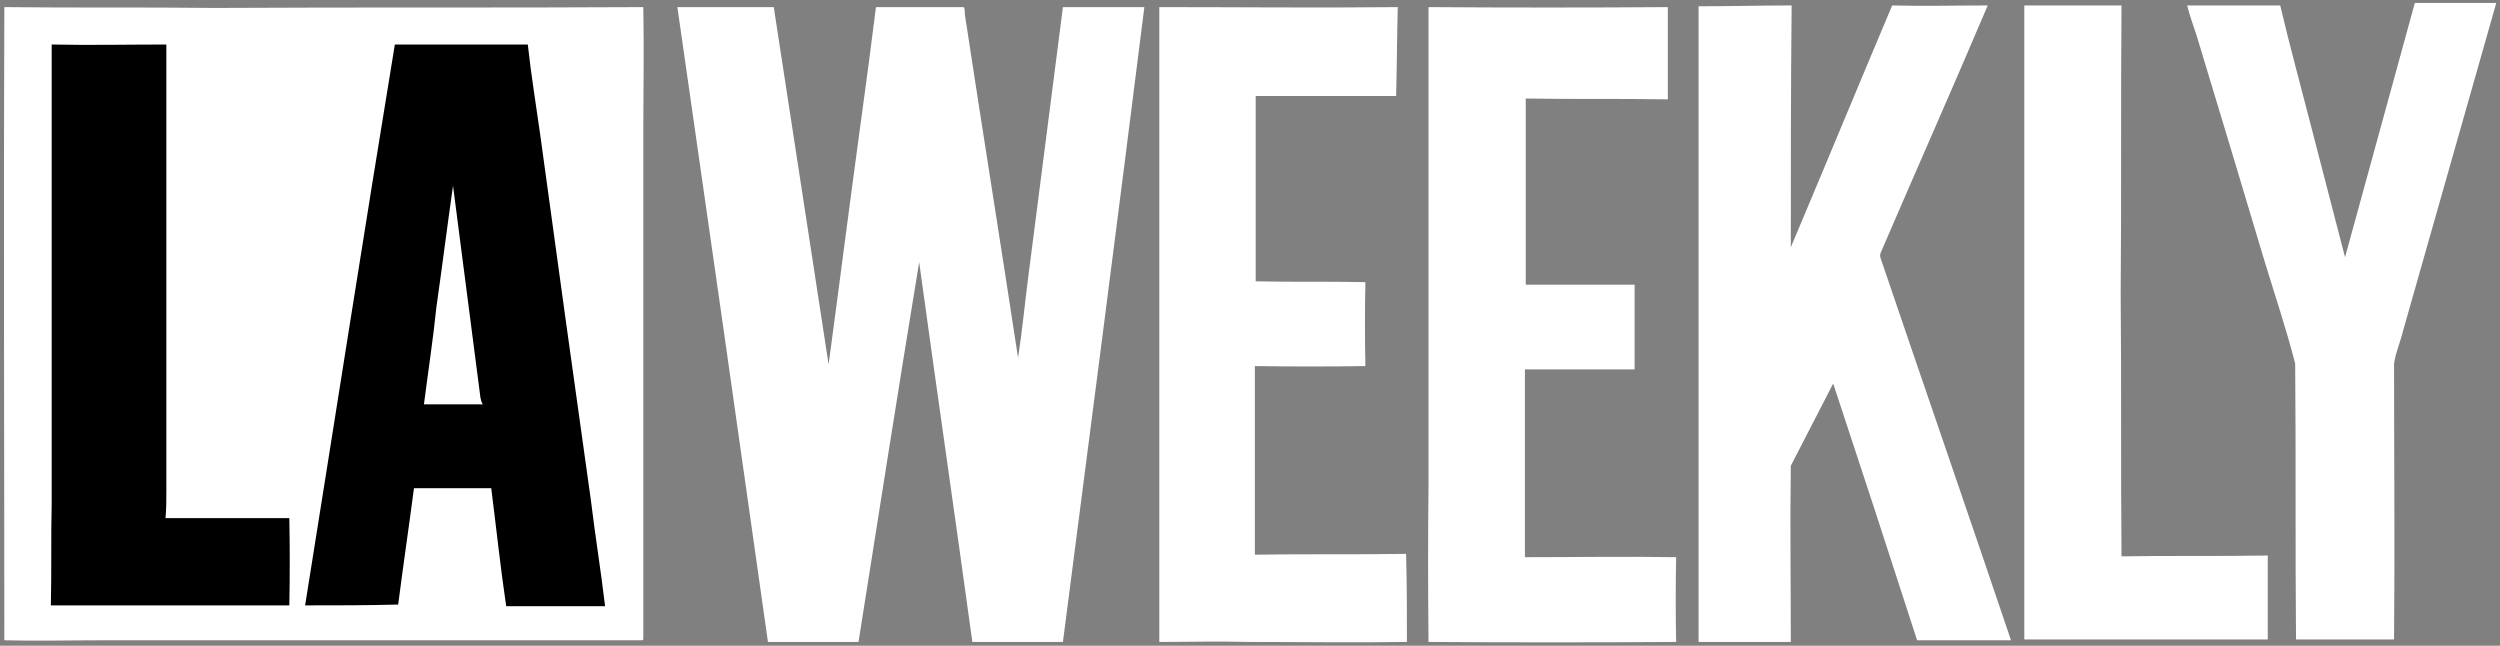 <svg xmlns="http://www.w3.org/2000/svg" fill="none" viewBox="0 0 422 109" height="109" width="422">
<rect x="0" y="0" width="422" height="109" fill="#808080" stroke="none"/>
<g clip-path="url(#clip0_9_1057)">
<path fill="white" d="M241.135 1.201C254.6 1.295 268.065 1.295 281.53 1.201C281.53 6.391 281.53 11.581 281.53 16.77C273.536 16.63 265.541 16.77 257.546 16.63C257.546 27.103 257.546 37.575 257.546 48.048C263.717 48.048 269.749 48.048 275.92 48.048C275.92 52.817 275.92 57.586 275.92 62.355C269.749 62.355 263.577 62.355 257.406 62.355C257.406 71.331 257.406 80.448 257.406 89.565C257.406 91.108 257.406 92.51 257.406 94.053C265.961 94.053 274.377 93.913 282.933 94.053C282.839 98.822 282.839 103.591 282.933 108.36C269 108.453 255.068 108.453 241.135 108.36C241.042 99.477 241.042 90.594 241.135 81.71C241.135 54.921 241.135 27.991 241.135 1.201ZM407.624 0.5C412.206 0.5 416.787 0.5 421.369 0.5C416.133 18.921 410.897 37.342 405.66 55.762C405.239 57.586 404.398 59.409 404.117 61.373C404.117 76.942 404.258 92.51 404.117 107.939C398.6 107.939 393.084 107.939 387.567 107.939C387.426 92.37 387.567 76.942 387.426 61.373C385.884 55.342 383.92 49.591 382.097 43.56C378.356 31.03 374.569 18.453 370.736 5.83C370.174 4.147 369.613 2.604 369.193 0.921C374.523 0.921 379.712 0.921 384.902 0.921C386.445 7.513 388.268 14.105 389.951 20.697C391.915 28.271 393.878 35.846 395.842 43.419C399.769 29.113 403.697 14.806 407.624 0.5ZM114.341 1.201C119.811 1.201 125.281 1.201 130.611 1.201C133.697 21.305 136.782 41.409 139.868 61.513C141.691 48.048 143.374 34.723 145.198 21.399C146.133 14.666 147.021 7.934 147.863 1.201C152.772 1.201 157.681 1.201 162.73 1.201C162.871 1.622 162.871 2.043 162.871 2.464C165.816 21.82 168.902 41.035 171.847 60.391C172.548 55.903 172.969 51.414 173.53 47.066C175.494 31.731 177.458 16.443 179.421 1.201C184.003 1.201 188.585 1.201 193.167 1.201C188.678 36.968 184.05 72.594 179.421 108.36C174.372 108.36 169.276 108.36 164.133 108.36C161.187 86.9 158.102 65.721 155.156 44.261C151.65 65.581 148.284 87.04 144.917 108.36C139.868 108.36 134.678 108.36 129.629 108.36C124.58 72.64 119.484 36.921 114.341 1.201ZM195.691 1.201C209.156 1.201 222.481 1.342 235.946 1.201C235.806 6.251 235.806 11.16 235.665 16.209C227.811 16.209 219.91 16.209 211.961 16.209C211.961 26.588 211.961 37.108 211.961 47.487C218.133 47.627 224.304 47.487 230.476 47.627C230.382 52.303 230.382 57.025 230.476 61.794C224.304 61.887 218.086 61.887 211.821 61.794C211.821 72.36 211.821 82.973 211.821 93.632C220.377 93.492 228.793 93.632 237.348 93.492C237.489 98.542 237.489 103.451 237.489 108.36C228.652 108.5 219.676 108.36 210.699 108.36C205.65 108.219 200.741 108.36 195.691 108.36C195.691 72.64 195.691 36.921 195.691 1.201ZM286.72 1.061C291.91 1.061 297.099 0.921 302.429 0.921C302.289 14.526 302.289 28.131 302.289 41.736C308.039 28.131 313.65 14.526 319.4 0.921C324.871 1.061 330.2 0.921 335.53 0.921C329.639 14.806 323.468 28.692 317.437 42.718C317.343 42.999 317.343 43.279 317.437 43.56C324.73 65.019 332.164 86.479 339.458 108.079C334.128 108.079 328.845 108.079 323.608 108.079C318.933 93.586 314.211 79.139 309.442 64.739C307.058 69.368 304.673 73.996 302.289 78.625C302.148 88.583 302.289 98.401 302.289 108.36C297.052 108.36 291.863 108.36 286.72 108.36C286.72 72.547 286.72 36.781 286.72 1.061ZM341.702 0.921C347.125 0.921 352.595 0.921 358.112 0.921C357.972 17.191 358.112 33.321 357.972 49.591C358.112 64.318 357.972 79.046 358.112 93.913C366.247 93.773 374.523 93.913 382.798 93.773C382.798 98.542 382.798 103.264 382.798 107.939C369.193 107.939 355.447 107.939 341.702 107.939C341.702 76.521 341.702 45.103 341.702 13.684C341.702 9.477 341.702 5.269 341.702 0.921ZM0.73 108.079C0.73 72.453 0.59 36.827 0.73 1.201C12.512 1.342 24.434 1.201 36.216 1.342C60.341 1.201 84.465 1.342 108.59 1.201C108.73 8.495 108.59 15.788 108.59 23.082C108.59 51.321 108.59 79.606 108.59 107.939C108.59 107.939 108.45 108.079 108.31 108.079C77.92 108.079 47.53 108.079 17.141 108.079C11.671 108.079 6.2 108.219 0.73 108.079Z"></path>
<path fill="black" d="M89.093 7.513C89.654 12.703 90.496 17.752 91.197 22.802C94.002 43.373 96.854 63.944 99.753 84.516C100.454 90.407 101.436 96.298 102.137 102.329C96.527 102.329 90.963 102.329 85.446 102.329C84.465 95.737 83.763 89.004 82.922 82.412C78.62 82.412 74.272 82.412 69.877 82.412C69.036 88.864 68.054 95.456 67.213 102.048C61.883 102.189 56.693 102.189 51.504 102.189C56.553 70.63 61.462 39.072 66.651 7.513C74.132 7.513 81.613 7.513 89.093 7.513ZM73.665 51.835C73.103 57.305 72.262 62.776 71.561 68.246C74.927 68.246 78.293 68.246 81.519 68.246C81.239 67.965 81.239 67.544 81.098 67.124C79.555 55.202 78.013 43.279 76.47 31.357C75.488 38.23 74.646 44.962 73.665 51.835ZM28.08 7.513C28.08 32.573 28.08 57.679 28.08 82.833C28.08 84.376 28.08 85.918 27.94 87.461C34.953 87.461 41.966 87.461 48.839 87.461C48.932 92.324 48.932 97.233 48.839 102.189C35.514 102.189 22.049 102.189 8.584 102.189C8.724 96.438 8.584 90.687 8.724 85.077C8.724 59.175 8.724 33.321 8.724 7.513C15.176 7.653 21.628 7.513 28.08 7.513Z" clip-rule="evenodd" fill-rule="evenodd"></path>
</g>
<defs>
<clipPath id="clip0_9_1057">
<rect transform="translate(0.59 0.5)" fill="white" height="108" width="420.779"></rect>
</clipPath>
</defs>
</svg>
